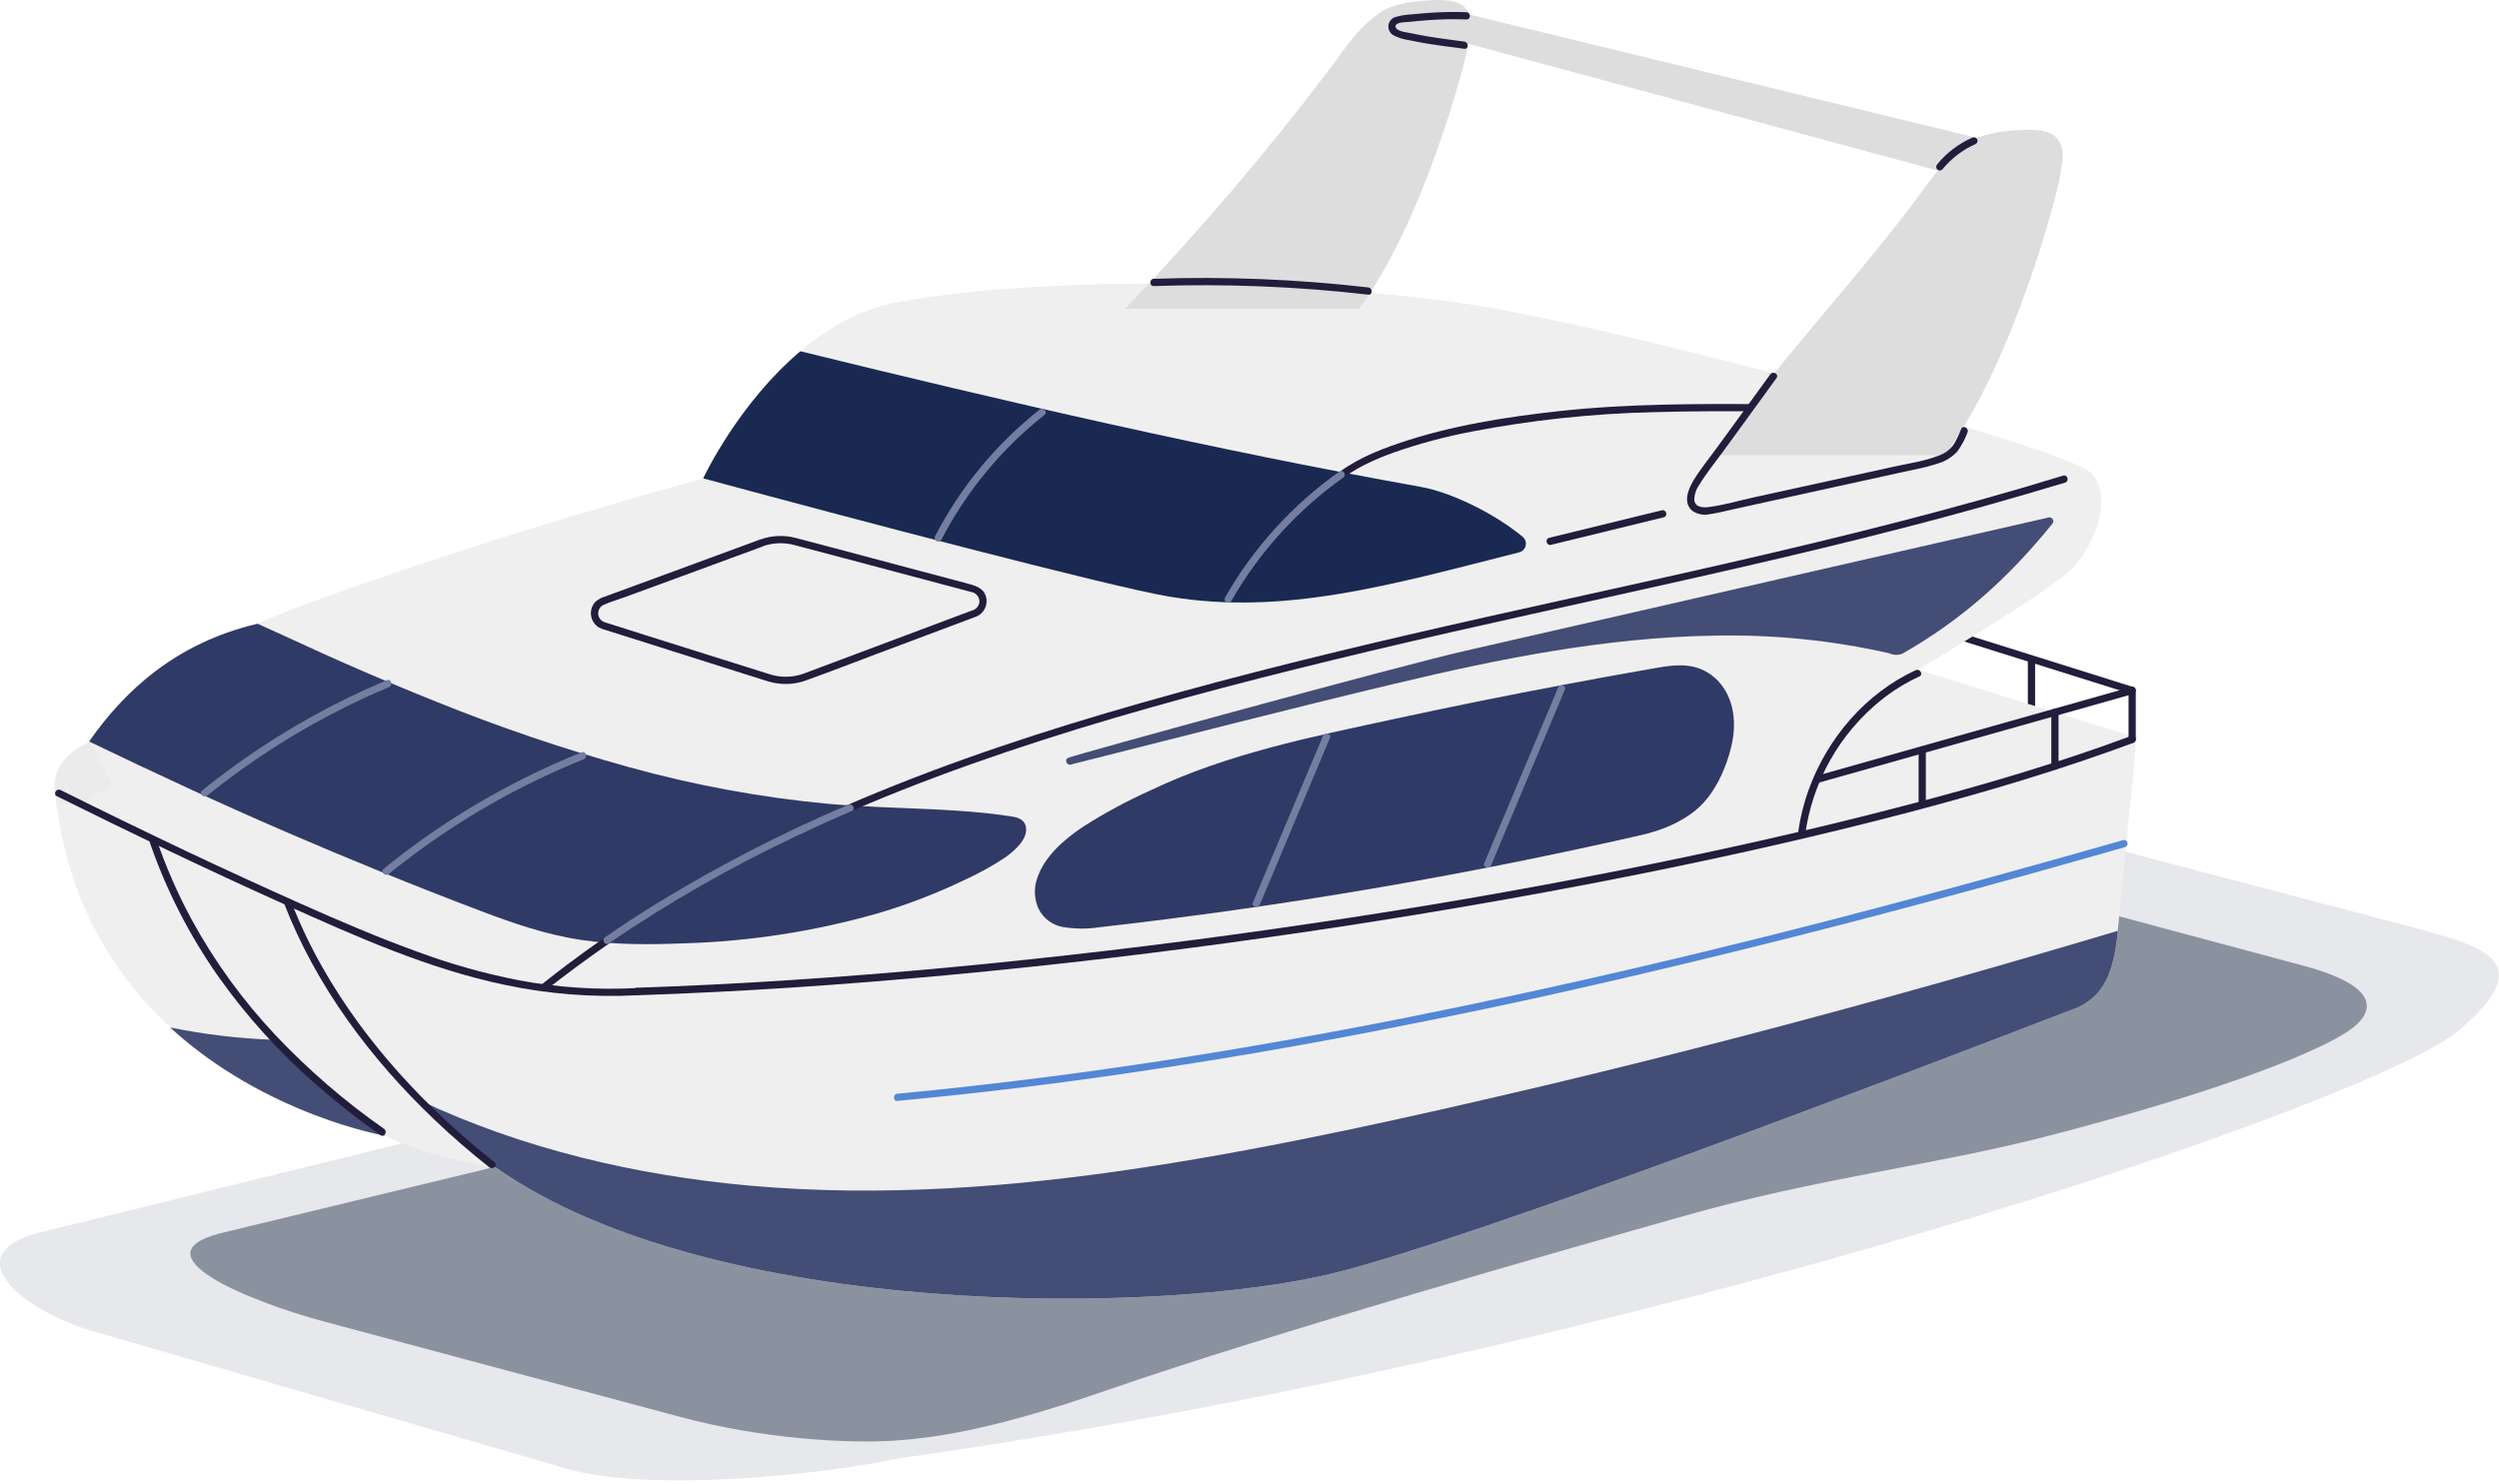 <svg width="500" height="297" viewBox="0 0 500 297" fill="none" xmlns="http://www.w3.org/2000/svg">
<g style="mix-blend-mode:multiply" opacity="0.4">
<path d="M395.96 175.87C379.856 171.547 353.505 171.547 337.401 175.87L43.815 246.884C27.711 251.202 49.07 260.254 65.174 264.577L136.321 283.634C152.424 287.952 169.589 288.955 178.959 288.314C188.33 287.674 199.922 285.714 221.409 278.255C254.628 266.731 313.052 250.125 336.801 243.395C364.348 235.593 386.877 233.286 410.09 227.266C447.686 217.508 464.677 209.866 469.843 206.367C475.01 202.868 476.958 197.587 460.854 193.27L395.96 175.87Z" fill="#001230"/>
</g>
<g style="mix-blend-mode:multiply" opacity="0.1">
<path d="M401.408 164.199C385.303 159.886 358.949 159.886 342.844 164.199L7.441 246.798C-8.664 251.111 4.059 262.568 20.164 266.881L114.12 294.148C130.225 298.461 163.064 295.407 179.372 291.946C328.505 270.837 475.099 220.418 491.749 206.388C508.607 192.145 496.935 189.389 480.841 185.071L401.408 164.199Z" fill="#001230"/>
</g>
<path d="M407.187 143.076V132.314C407.168 132.134 407.083 131.968 406.949 131.847C406.815 131.726 406.64 131.659 406.46 131.659C406.279 131.659 406.104 131.726 405.97 131.847C405.835 131.968 405.751 132.134 405.732 132.314V143.1C405.751 143.28 405.835 143.446 405.97 143.567C406.104 143.688 406.279 143.755 406.46 143.755C406.64 143.755 406.815 143.688 406.949 143.567C407.083 143.446 407.168 143.28 407.187 143.1V143.076Z" fill="#221D3B"/>
<path d="M392.959 128.371L426.396 138.877C427.29 139.157 427.671 137.765 426.777 137.485L393.34 126.979C392.453 126.699 392.065 128.091 392.959 128.371Z" fill="#221D3B"/>
<path d="M427.398 147.594L427.133 151.762C427.133 151.762 424.801 174.756 423.704 186.529C422.755 196.529 419.816 199.826 415.15 201.871H415.073L413.416 202.508H413.37L413.152 202.594C382.235 214.53 295.236 247.781 266.916 254.787C232.234 263.34 142.499 264.118 99.256 233.698C99.256 233.698 86.558 232.089 77.087 227.267C77.087 227.267 16.674 216.886 10.99 158.302C10.99 158.302 20.64 135.751 60.687 121.085C100.734 106.42 140.671 95.767 140.671 95.767C140.671 95.767 155.01 64.795 179.995 60.378C210.321 55.005 258.65 56.085 290.461 60.378C322.273 64.67 413.797 89.694 418.44 94.694C423.082 99.694 418.712 109.468 414.692 113.729C410.672 117.991 383.766 134.025 383.766 134.025L427.398 147.594Z" fill="#EFEFEF"/>
<path d="M17.812 148.558C17.812 148.558 10.036 151.583 10.961 158.34C11.887 165.098 22.478 156.886 22.478 156.886L17.812 148.558Z" fill="#EBEBEB"/>
<path d="M152.152 107.951L138.334 113.037L121.087 119.382C120.354 119.582 119.678 119.949 119.112 120.455C118.778 120.817 118.528 121.248 118.379 121.718C118.231 122.188 118.189 122.684 118.255 123.173C118.321 123.661 118.494 124.128 118.762 124.542C119.03 124.955 119.386 125.304 119.804 125.564C120.327 125.828 120.877 126.034 121.445 126.178L124.299 127.073L144.517 133.48L152.293 135.93L153.692 136.365C156.167 137.129 158.824 137.063 161.258 136.178C165.924 134.499 170.488 132.718 175.107 130.984L193.482 124.094L195.123 123.48C195.83 123.24 196.437 122.771 196.847 122.147C197.256 121.523 197.446 120.779 197.386 120.035C197.152 117.594 194.975 117.158 193.055 116.645L174.104 111.614C169.143 110.3 164.198 108.954 159.229 107.664C156.902 107.05 154.444 107.15 152.176 107.951C151.305 108.255 151.678 109.654 152.557 109.343C154.604 108.612 156.825 108.52 158.925 109.079L160.667 109.545L168.443 111.598L188.661 116.972L194.252 118.457C194.722 118.518 195.155 118.747 195.47 119.101C195.786 119.455 195.963 119.911 195.971 120.385C195.94 120.815 195.772 121.224 195.493 121.551C195.213 121.879 194.835 122.108 194.415 122.205L179.112 127.944L162.067 134.335L160.877 134.786C158.684 135.6 156.281 135.66 154.05 134.958C152.495 134.475 150.901 133.97 149.33 133.472L129.555 127.251L122.23 124.919C121.803 124.786 121.359 124.67 120.939 124.514C120.582 124.391 120.271 124.162 120.047 123.859C119.822 123.555 119.696 123.19 119.683 122.813C119.67 122.435 119.773 122.063 119.976 121.745C120.18 121.426 120.475 121.177 120.823 121.031C122.215 120.416 123.7 119.973 125.123 119.475L134.408 116.062L151.561 109.755L152.564 109.382C153.404 109.024 153.031 107.625 152.152 107.951Z" fill="#221D3B"/>
<path d="M179.591 220.323C195.361 218.846 211.087 216.941 226.769 214.608C242.803 212.254 258.772 209.533 274.677 206.443C290.867 203.333 306.992 199.914 323.052 196.187C339.112 192.459 355.165 188.509 371.209 184.336C387.243 180.157 403.225 175.795 419.156 171.249L425.159 169.538C425.345 169.486 425.502 169.363 425.597 169.196C425.692 169.028 425.716 168.829 425.665 168.644C425.613 168.458 425.49 168.301 425.322 168.206C425.154 168.111 424.956 168.087 424.77 168.138C408.923 172.68 393.021 177.068 377.064 181.303C361.108 185.539 345.061 189.551 328.923 193.34C313.002 197.073 297.028 200.539 280.999 203.737C265.074 206.894 249.089 209.719 233.044 212.213C217.243 214.644 201.39 216.676 185.486 218.309L179.56 218.885C178.635 218.97 178.627 220.44 179.56 220.331L179.591 220.323Z" fill="#5387D5"/>
<path d="M77.048 227.307C77.048 227.307 53.184 223.209 34.031 205.627C40.935 207.038 47.945 207.867 54.987 208.108C62.274 216.56 77.048 227.307 77.048 227.307Z" fill="#444D75"/>
<path d="M423.714 186.295V186.528C422.765 196.528 419.826 199.825 415.16 201.87H415.082L413.426 202.508H413.379L413.162 202.593C382.244 214.53 295.246 247.772 266.925 254.786C232.244 263.34 142.508 264.117 99.258 233.698L98.854 233.651C92.407 228.153 87.602 223.791 85.813 222.15L83.9 220.183C104.522 229.911 127.135 235.222 149.997 237.29C176.35 239.623 202.975 237.617 229.18 233.596C256.008 229.491 282.594 223.488 309.009 217.267C335.604 210.945 362.05 203.993 388.364 196.582C400.173 193.234 411.956 189.804 423.714 186.295Z" fill="#444D75"/>
<path d="M267.603 96.584C270.915 93.73 275.075 91.918 279.158 90.456C284.147 88.732 289.253 87.37 294.438 86.381C306.393 84.08 318.519 82.78 330.69 82.493C338.318 82.26 345.962 82.291 353.598 82.322C353.778 82.304 353.945 82.219 354.066 82.085C354.187 81.95 354.254 81.776 354.254 81.595C354.254 81.414 354.187 81.24 354.066 81.106C353.945 80.971 353.778 80.887 353.598 80.868C339.772 80.821 325.9 80.767 312.136 82.26C301.25 83.442 290.246 85.184 279.889 88.706C275.176 90.3 270.387 92.314 266.584 95.596C265.876 96.202 266.903 97.221 267.603 96.615V96.584Z" fill="#221D3B"/>
<path d="M205.208 165.253C204.842 163.962 203.575 163.581 202.401 163.402C200.731 163.143 199.057 162.926 197.377 162.749C193.777 162.368 190.177 162.143 186.561 161.972C179.562 161.63 172.502 161.482 165.488 160.852C152.079 159.58 138.808 157.129 125.83 153.527C112.775 149.908 99.937 145.549 87.377 140.471C81.04 137.944 74.757 135.284 68.513 132.539C62.821 130.035 57.206 127.353 51.514 124.833C34.998 128.721 24.78 138.449 17.828 148.395C30.48 154.514 44.267 160.906 57.136 166.466C70.006 172.026 83.077 177.353 96.234 182.337C102.774 184.818 109.453 187.112 116.374 188.13C123.186 189.11 130.122 189.063 136.981 188.791C149.924 188.405 162.771 186.428 175.231 182.905C181.355 181.128 187.319 178.842 193.061 176.07C195.895 174.783 198.621 173.269 201.211 171.544C202.984 170.245 205.9 167.804 205.208 165.253Z" fill="#303A66"/>
<path d="M293.201 1.607C291.474 -0.345 287.617 -0.042 285.02 0.121C282.423 0.285 278.558 0.899 276.389 2.353C271.762 5.425 269.522 9.196 266.179 13.628C253.439 30.477 239.718 46.563 225.09 61.801H271.879C285.02 44.18 293.34 11.863 293.721 9.173C294.102 6.482 294.989 3.644 293.201 1.607Z" fill="#DDDDDD"/>
<path d="M411.548 27.664C409.736 25.603 405.677 25.922 402.932 26.109C400.187 26.295 396.12 26.941 393.834 28.441C388.958 31.676 386.602 35.65 383.072 40.323C369.65 58.076 355.537 72.594 342.582 91.093H389.083C402.932 72.524 411.703 38.465 412.107 35.627C412.512 32.788 413.445 29.81 411.548 27.664Z" fill="#DDDDDD"/>
<path d="M278.234 4.561L391.944 35.276L409.159 30.899L292.084 2.446L278.234 4.561Z" fill="#DDDDDD"/>
<path d="M109.163 198.2C124.901 185.83 142.019 175.325 160.174 166.894C178.059 158.449 196.722 151.723 215.602 145.899C234.84 139.997 254.358 135.012 273.922 130.347C295.789 125.137 317.772 120.463 339.692 115.51C361.613 110.557 383.642 105.284 405.291 98.924C407.93 98.151 410.56 97.374 413.183 96.591C414.07 96.319 413.689 94.919 412.795 95.191C391.138 101.84 369.14 107.306 347.064 112.384C324.988 117.462 302.974 122.112 280.967 127.228C260.882 131.894 240.859 136.941 221.092 142.781C202.204 148.372 183.534 154.818 165.54 162.866C147.352 170.992 129.879 180.79 113.915 192.734C111.965 194.196 110.039 195.686 108.137 197.205C107.406 197.781 108.44 198.799 109.156 198.224L109.163 198.2Z" fill="#221D3B"/>
<path d="M409.994 103.543L370.989 112.455L331.961 121.382L292.957 130.301C279.978 133.264 215.119 151.016 213.68 151.685C212.902 152.027 213.462 153.24 214.24 153.015C235.857 147.571 257.444 141.988 279.131 136.817C300.025 131.833 321.308 127.564 342.941 127.214C354.737 126.957 366.519 128.143 378.027 130.744C378.428 130.932 378.861 131.037 379.303 131.054C379.745 131.072 380.186 131.001 380.6 130.845C392.692 123.94 401.907 115.596 410.678 104.772C410.764 104.652 410.814 104.511 410.823 104.363C410.831 104.216 410.797 104.07 410.725 103.941C410.654 103.812 410.547 103.706 410.418 103.636C410.288 103.566 410.141 103.534 409.994 103.543Z" fill="#444D75"/>
<path d="M127.449 199.188C148.157 198.504 168.833 197.088 189.456 195.168C211.026 193.161 232.54 190.621 253.997 187.547C275.189 184.546 296.298 181.041 317.325 177.034C336.586 173.348 355.77 169.219 374.79 164.413C390.7 160.385 406.539 155.914 422.021 150.416C423.628 149.841 425.233 149.258 426.835 148.667C427.706 148.34 427.332 146.941 426.454 147.267C411.57 152.796 396.306 157.275 380.956 161.264C362.371 166.14 343.631 170.315 324.759 174.056C303.919 178.203 282.98 181.811 261.944 184.88C240.451 188.068 218.888 190.743 197.255 192.905C176.446 194.973 155.575 196.544 134.681 197.407C132.27 197.508 129.867 197.594 127.457 197.679C126.531 197.679 126.524 199.157 127.457 199.126L127.449 199.188Z" fill="#221D3B"/>
<path d="M354.197 74.919C350.69 79.779 347.151 84.608 343.629 89.453C342.011 91.684 340.2 93.877 338.777 96.241C337.727 97.991 336.693 100.72 338.645 102.26C339.145 102.593 339.707 102.821 340.297 102.932C340.888 103.043 341.495 103.034 342.081 102.905C343.637 102.688 345.254 102.26 346.825 101.918L356.84 99.717L377.237 95.238L382.867 94.002C384.569 93.689 386.248 93.258 387.89 92.711C389.334 92.267 390.631 91.442 391.646 90.324C392.48 89.168 393.155 87.904 393.652 86.568C394.025 85.72 392.781 85.013 392.4 85.837C391.984 86.954 391.463 88.029 390.845 89.048C390.045 90.088 388.946 90.859 387.696 91.257C384.935 92.322 381.879 92.75 379.002 93.38L360.34 97.47L351.008 99.515C348.022 100.168 345.005 101.07 341.98 101.467C340.83 101.63 339.181 101.583 338.994 100.122C338.997 98.989 339.36 97.886 340.029 96.972C341.343 94.779 343.015 92.758 344.515 90.689C348.162 85.681 351.825 80.681 355.448 75.65C355.993 74.873 354.733 74.173 354.197 74.919Z" fill="#221D3B"/>
<path d="M230.863 57.252C245.183 56.759 259.521 57.333 273.756 58.971C274.681 59.08 274.673 57.626 273.756 57.525C259.521 55.885 245.184 55.307 230.863 55.798C229.938 55.798 229.93 57.283 230.863 57.252Z" fill="#221D3B"/>
<path d="M304.657 107.431C304.911 107.642 305.102 107.92 305.208 108.233C305.314 108.545 305.332 108.882 305.258 109.204C305.185 109.526 305.024 109.821 304.793 110.058C304.562 110.294 304.27 110.461 303.95 110.542C278.118 117.105 256.858 123.248 233.872 119.391C222.208 117.431 170.59 103.839 140.699 95.736C141.01 95.091 147.861 80.658 160.139 70.301C201.298 80.409 242.605 89.974 284.323 97.455C290.489 98.559 299.144 102.851 304.657 107.431Z" fill="#192951"/>
<path d="M246.364 120.284C251.933 110.531 259.562 102.111 268.721 95.611C269.498 95.082 268.76 93.83 267.99 94.367C258.621 100.997 250.814 109.592 245.113 119.553C245.065 119.635 245.033 119.726 245.02 119.821C245.007 119.915 245.013 120.011 245.037 120.103C245.062 120.195 245.104 120.281 245.161 120.357C245.219 120.433 245.291 120.497 245.373 120.545C245.455 120.593 245.546 120.624 245.64 120.637C245.735 120.65 245.831 120.644 245.923 120.62C246.015 120.596 246.101 120.553 246.177 120.496C246.253 120.438 246.316 120.366 246.364 120.284Z" fill="#747EA1"/>
<path d="M188.344 108.038C193.372 98.326 200.413 89.798 208.997 83.022C209.736 82.455 208.701 81.467 207.97 82.004C199.294 88.861 192.177 97.487 187.092 107.307C186.664 108.131 187.908 108.862 188.344 108.038Z" fill="#747EA1"/>
<path d="M29.947 168.535C33.24 178.087 37.855 187.13 43.656 195.401C49.281 203.345 55.83 210.591 63.166 216.988C67.301 220.613 71.625 224.016 76.121 227.182C76.899 227.719 77.607 226.467 76.852 225.93C69.028 220.455 61.778 214.202 55.212 207.268C48.552 200.215 42.838 192.326 38.213 183.8C35.512 178.776 33.223 173.541 31.37 168.146C31.067 167.275 29.667 167.649 29.971 168.535H29.947Z" fill="#221D3B"/>
<path d="M56.782 180.651C63.181 197.253 74.052 211.817 86.867 224.041C90.397 227.411 94.081 230.607 97.917 233.629C98.64 234.204 99.667 233.186 98.936 232.61C85.328 221.809 73.174 208.839 64.558 193.676C62.101 189.37 59.969 184.886 58.181 180.262C57.847 179.407 56.447 179.78 56.782 180.651Z" fill="#221D3B"/>
<path d="M11.35 159.328C26.412 166.817 41.575 174.103 56.925 180.992C71.171 187.4 85.696 193.924 101.077 197.12C109.74 198.949 118.604 199.644 127.446 199.188C128.379 199.134 128.379 197.688 127.446 197.742C119.53 198.162 111.592 197.64 103.799 196.187C96.917 194.841 90.156 192.94 83.581 190.503C75.673 187.641 67.936 184.321 60.253 180.899C52.71 177.53 45.193 174.08 37.703 170.549C29.133 166.48 20.603 162.333 12.112 158.108C11.28 157.695 10.557 158.94 11.381 159.359L11.35 159.328Z" fill="#221D3B"/>
<path d="M121.829 188.8C133.753 180.646 146.31 173.458 159.379 167.307C163.039 165.565 166.728 163.893 170.445 162.291C171.3 161.926 170.561 160.682 169.714 161.047C156.454 166.693 143.628 173.308 131.339 180.837C127.855 182.994 124.431 185.233 121.067 187.556C120.289 188.077 121.028 189.336 121.798 188.8H121.829Z" fill="#747EA1"/>
<path d="M292.932 8.317C290.599 7.998 288.196 7.71 285.84 7.314C284.619 7.112 283.398 6.886 282.193 6.622C281.509 6.466 279.293 6.287 279.215 5.331C279.137 4.375 281.346 4.452 281.867 4.39C283.142 4.25 284.425 4.133 285.7 4.04C288.261 3.847 290.832 3.798 293.399 3.892C294.332 3.931 294.332 2.485 293.399 2.446C290.972 2.353 288.542 2.392 286.12 2.563C284.922 2.64 283.733 2.742 282.535 2.874C281.484 2.91 280.44 3.066 279.425 3.34C279.003 3.419 278.618 3.631 278.325 3.945C278.033 4.259 277.849 4.658 277.8 5.085C277.751 5.511 277.84 5.942 278.054 6.313C278.269 6.685 278.596 6.979 278.989 7.151C279.925 7.612 280.932 7.915 281.968 8.045C283.134 8.301 284.3 8.519 285.482 8.714C287.971 9.126 290.467 9.429 292.963 9.763C293.881 9.88 293.873 8.434 292.963 8.317H292.932Z" fill="#221D3B"/>
<path d="M388.617 33.908C390.419 31.704 392.715 29.957 395.32 28.807C395.485 28.71 395.604 28.551 395.652 28.366C395.7 28.181 395.673 27.985 395.577 27.82C395.471 27.665 395.312 27.554 395.131 27.507C394.949 27.459 394.757 27.48 394.589 27.563C391.87 28.764 389.472 30.588 387.591 32.89C387.468 33.031 387.4 33.212 387.4 33.399C387.4 33.586 387.468 33.767 387.591 33.908C387.657 33.976 387.736 34.029 387.824 34.066C387.911 34.102 388.005 34.121 388.1 34.121C388.195 34.121 388.288 34.102 388.376 34.066C388.463 34.029 388.543 33.976 388.609 33.908H388.617Z" fill="#221D3B"/>
<path d="M310.331 109.041L332.882 103.528C333.784 103.302 333.403 101.91 332.493 102.128L309.943 107.641C309.041 107.867 309.422 109.259 310.331 109.041Z" fill="#221D3B"/>
<path d="M361.166 167.127C362.591 156.468 368.069 146.768 376.461 140.043C378.791 138.192 381.334 136.626 384.035 135.377C384.875 134.989 384.144 133.744 383.304 134.125C373.304 138.737 365.668 147.671 361.92 157.944C360.848 160.903 360.107 163.973 359.712 167.096C359.595 168.021 361.049 168.006 361.166 167.096V167.127Z" fill="#221D3B"/>
<path d="M427.327 147.967V138.177C427.327 137.985 427.251 137.801 427.116 137.665C426.98 137.53 426.796 137.453 426.604 137.453C426.412 137.453 426.228 137.53 426.093 137.665C425.957 137.801 425.881 137.985 425.881 138.177V147.967C425.881 148.158 425.957 148.342 426.093 148.478C426.228 148.614 426.412 148.69 426.604 148.69C426.796 148.69 426.98 148.614 427.116 148.478C427.251 148.342 427.327 148.158 427.327 147.967Z" fill="#221D3B"/>
<path d="M385.323 160.519V150.114C385.323 149.923 385.247 149.739 385.111 149.603C384.976 149.467 384.792 149.391 384.6 149.391C384.408 149.391 384.224 149.467 384.089 149.603C383.953 149.739 383.877 149.923 383.877 150.114V160.519C383.877 160.711 383.953 160.895 384.089 161.03C384.224 161.166 384.408 161.242 384.6 161.242C384.792 161.242 384.976 161.166 385.111 161.03C385.247 160.895 385.323 160.711 385.323 160.519Z" fill="#221D3B"/>
<path d="M411.874 153.31V142.548C411.874 142.356 411.798 142.172 411.662 142.036C411.526 141.901 411.342 141.824 411.151 141.824C410.959 141.824 410.775 141.901 410.64 142.036C410.504 142.172 410.428 142.356 410.428 142.548V153.31C410.428 153.501 410.504 153.685 410.64 153.821C410.775 153.957 410.959 154.033 411.151 154.033C411.342 154.033 411.526 153.957 411.662 153.821C411.798 153.685 411.874 153.501 411.874 153.31Z" fill="#221D3B"/>
<path d="M363.948 156.629L412.937 142.803L426.817 138.876C426.99 138.816 427.134 138.692 427.22 138.53C427.305 138.368 427.326 138.179 427.277 138.002C427.229 137.825 427.115 137.673 426.959 137.577C426.802 137.481 426.616 137.448 426.436 137.484L377.485 151.31L363.598 155.237C363.424 155.297 363.28 155.421 363.195 155.583C363.109 155.746 363.089 155.934 363.137 156.111C363.185 156.288 363.299 156.44 363.456 156.536C363.612 156.632 363.799 156.665 363.979 156.629H363.948Z" fill="#221D3B"/>
<path d="M343.677 136.203C342.18 134.642 340.209 133.62 338.071 133.294C335.396 132.89 332.674 133.458 330.046 133.909C324.343 134.899 318.659 135.936 312.993 137.019C301.552 139.165 290.147 141.47 278.778 143.932C262.495 147.455 245.606 150.829 230.287 158.131C225.627 160.223 221.123 162.647 216.811 165.386C212.923 167.968 208.895 171.444 207.48 175.899C206.82 177.881 206.942 180.039 207.822 181.934C208.286 182.853 208.955 183.654 209.777 184.274C210.6 184.894 211.554 185.317 212.565 185.511C215.013 185.932 217.513 185.953 219.968 185.573C256.446 181.45 292.663 175.287 328.452 167.112C332.41 166.203 336.414 164.601 339.501 161.957C343.102 158.885 345.38 153.769 346.422 149.313C347.464 144.857 347.075 139.741 343.677 136.203Z" fill="#303A66"/>
<path d="M264.684 147.315L250.687 180.619C250.329 181.475 251.729 181.856 252.086 181.008L266.083 147.703C266.441 146.84 265.041 146.467 264.684 147.315Z" fill="#747EA1"/>
<path d="M311.741 137.633L296.966 172.75C296.609 173.613 298.008 173.986 298.358 173.139C303.273 161.433 308.185 149.728 313.094 138.022C313.459 137.167 312.052 136.793 311.702 137.641L311.741 137.633Z" fill="#747EA1"/>
<path d="M77.782 174.919C86.938 167.479 96.933 161.137 107.564 156.023C110.592 154.566 113.663 153.213 116.779 151.964C117.634 151.622 117.261 150.222 116.39 150.564C105.22 155.041 94.616 160.817 84.796 167.773C82.049 169.722 79.368 171.762 76.755 173.892C76.032 174.476 77.067 175.494 77.782 174.919Z" fill="#747EA1"/>
<path d="M41.473 159.212C50.041 152.305 59.336 146.352 69.194 141.46C72.025 140.06 74.902 138.738 77.818 137.517C78.665 137.159 78.292 135.76 77.429 136.117C67.062 140.467 57.205 145.943 48.035 152.447C45.444 154.293 42.913 156.211 40.446 158.201C39.723 158.792 40.749 159.811 41.473 159.228V159.212Z" fill="#747EA1"/>
</svg>
